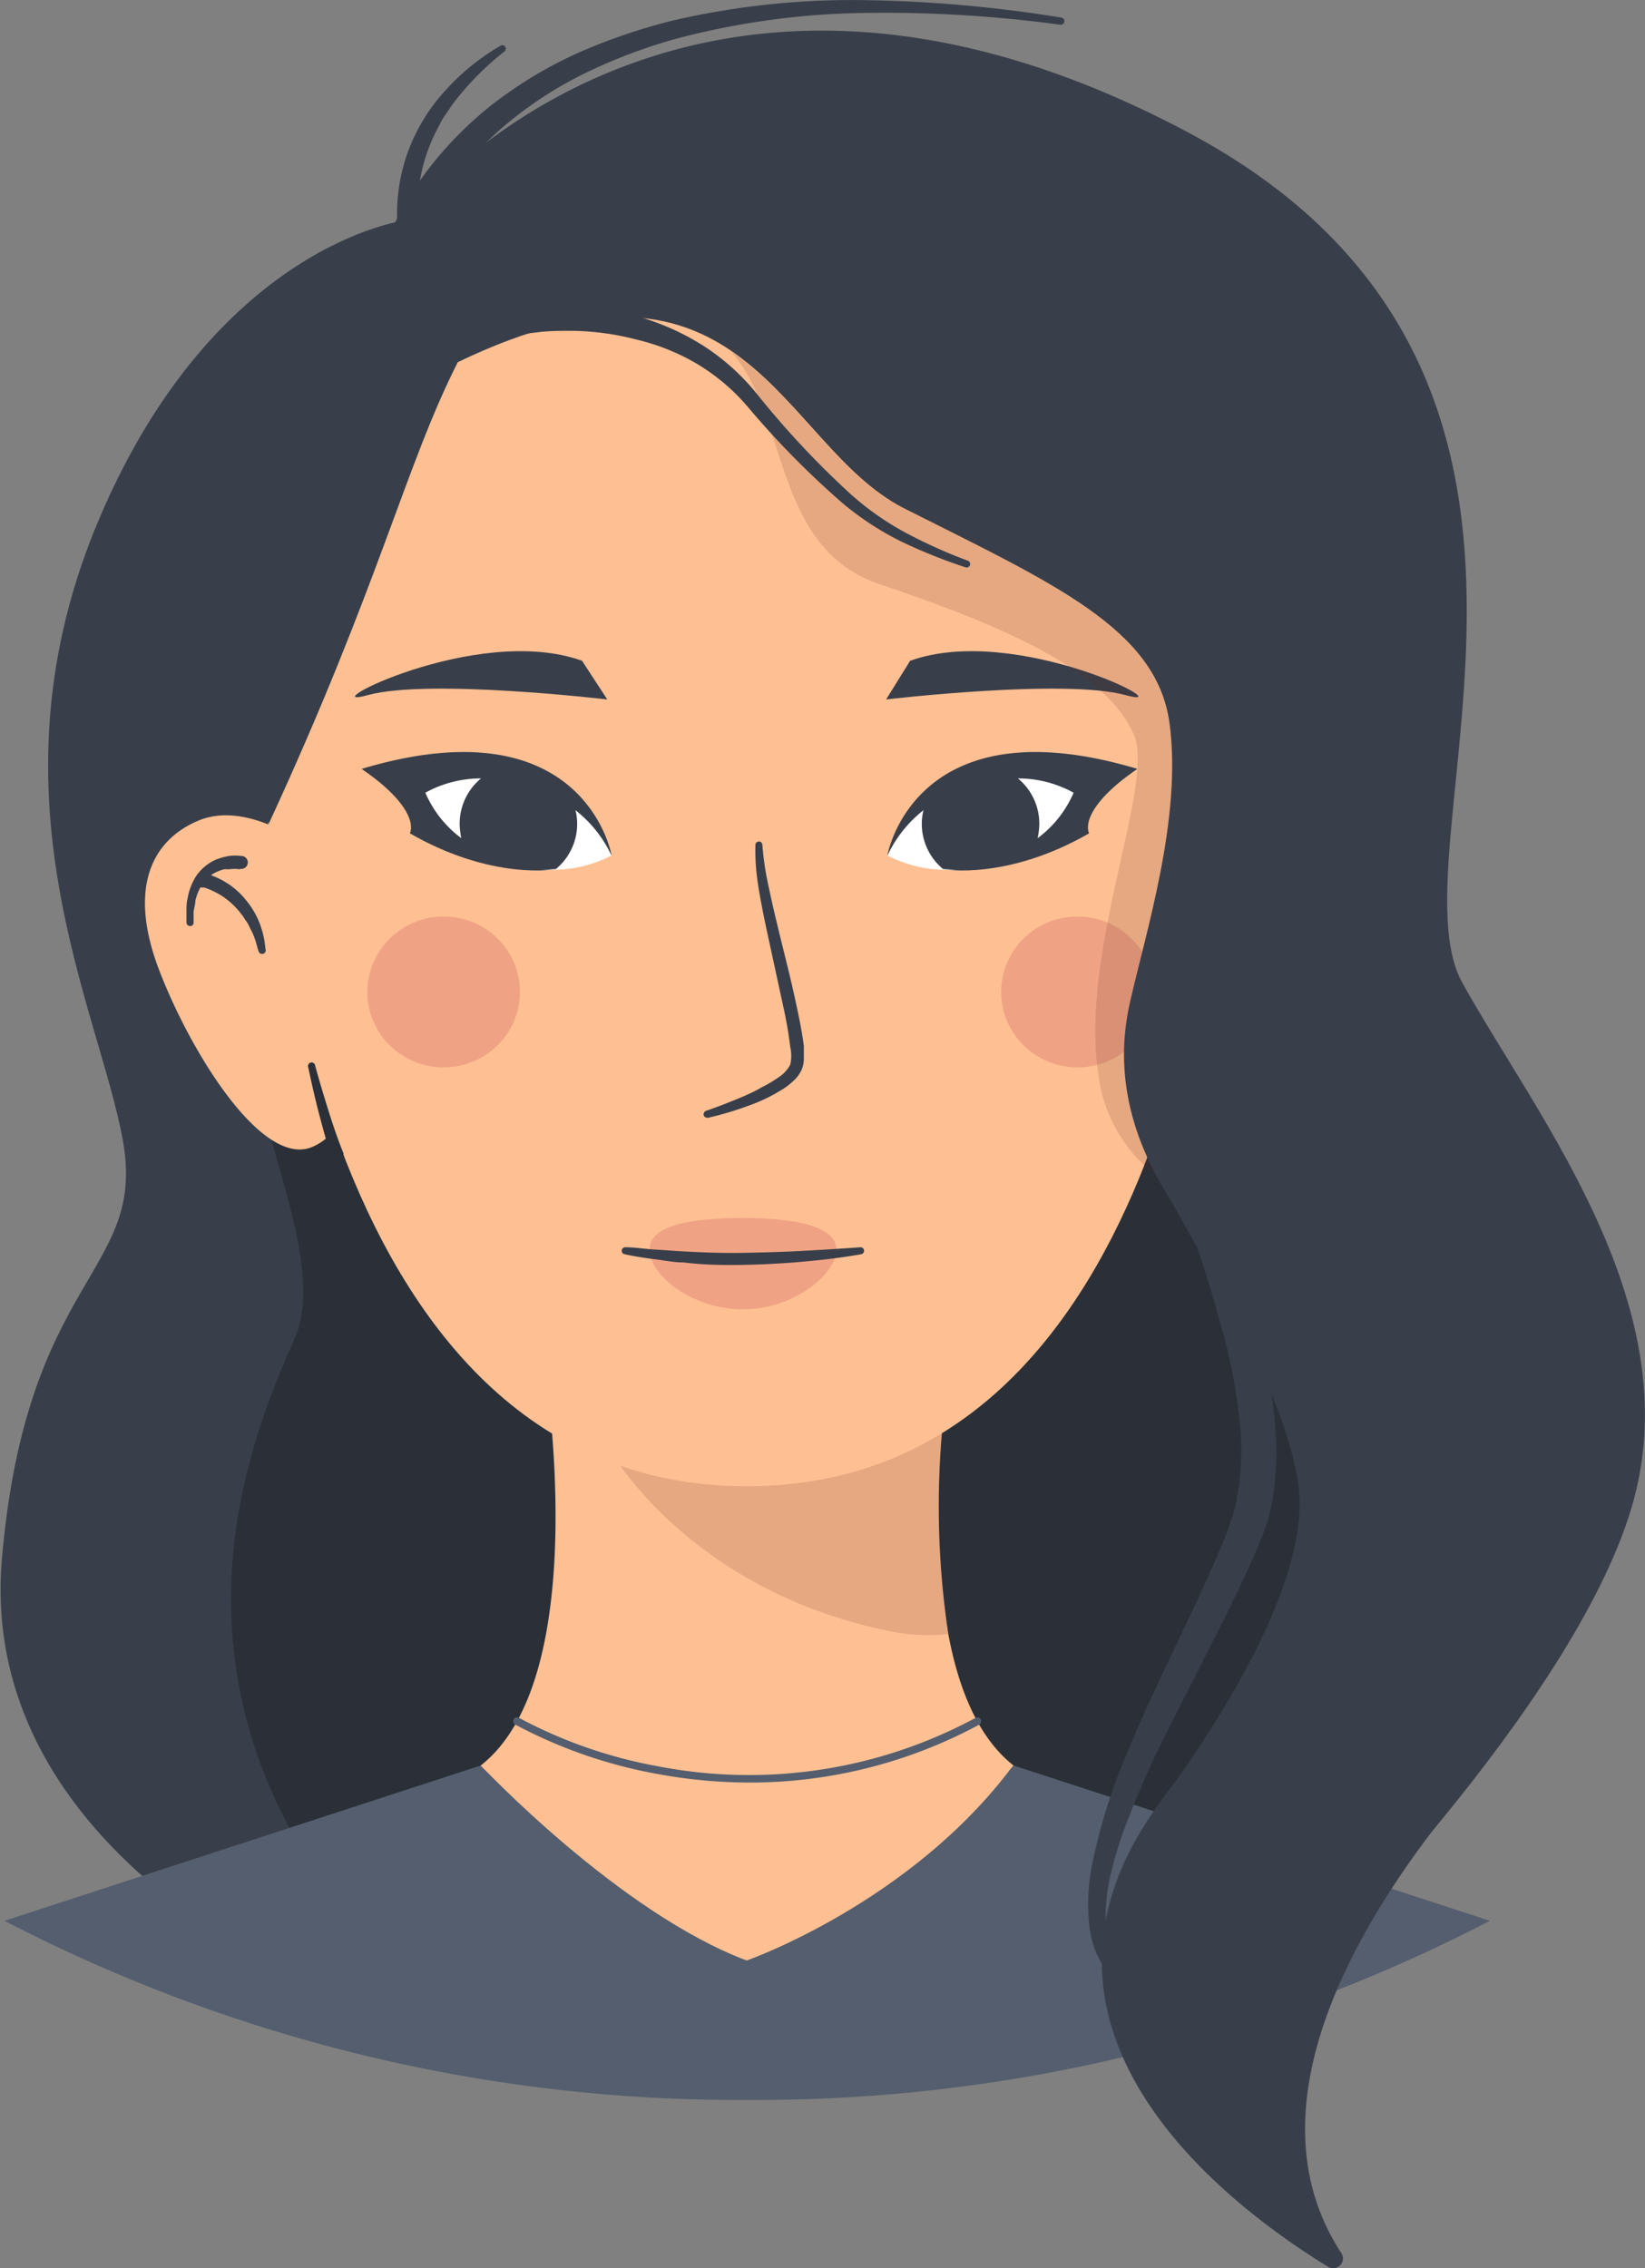 <svg xmlns="http://www.w3.org/2000/svg" viewBox="0 0 94.4 130.13"><rect x="0" y="0" width="94.4" height="130.13" fill="#808080" stroke="none"/><defs><style>.cls-1{isolation:isolate;}.cls-2{fill:#393f4a;}.cls-3{fill:#2b3038;}.cls-4{fill:#545e6e;}.cls-5{fill:#fec093;}.cls-6{mix-blend-mode:multiply;opacity:0.15;}.cls-7{fill:#59221a;}.cls-8{fill:#f0a384;}.cls-9{fill:#fff;}</style></defs><g class="cls-1"><g id="Ebene_1" data-name="Ebene 1"><g id="Schritt_3"><path class="cls-2" d="M32.32,25.18s15.62-20.69,45-5.07c26,13.84,11.4,41,15.76,48.82s13.13,18.68,9.68,30.15-19,26.87-19,26.87H26.26s-18.41-7.67-17-24,8.32-16.37,6.94-24S8.13,58,14.87,42.22C21.54,26.57,32.32,25.18,32.32,25.18Z" transform="translate(-9.15 -12.52)"/><path class="cls-3" d="M24.24,68.07c-3,5.29,4.22,15.79,1.81,21.25s-7.1,16.91.55,29.56,46.86,0,46.86,0,11.42-13.61,10.18-21.34-9.33-18-9.68-21.65S30.74,56.65,24.24,68.07Z" transform="translate(-9.15 -12.52)"/><path class="cls-4" d="M67.31,113.81l27.34,8.91h0A91.43,91.43,0,0,1,52,133,91.4,91.4,0,0,1,9.41,122.72h0l27.33-8.91Z" transform="translate(-9.15 -12.52)"/><path class="cls-5" d="M27,78.35a1.84,1.84,0,0,1-.84.11c-2.74-.24-6.2-5.93-7.86-10.24-1.84-4.77-.44-7.58,2.39-8.68a4.14,4.14,0,0,1,1.25-.24c2.85-.1,6.75,2.41,8.34,6.54C32.12,70.6,29.84,77.26,27,78.35Z" transform="translate(-9.15 -12.52)"/><path class="cls-5" d="M79.53,54c0,.23,0,.46,0,.69a27.67,27.67,0,0,1-55.3.49c0-.08,0-.15,0-.21V54.7c0-.23,0-.46,0-.69A27.68,27.68,0,0,1,42.4,28h0a27.65,27.65,0,0,1,9.45-1.66,28.51,28.51,0,0,1,2.94.15A27.68,27.68,0,0,1,79.53,54Z" transform="translate(-9.15 -12.52)"/><path class="cls-5" d="M67.31,113.81s-3.49,4.26-15.28,4.26-15.29-4.26-15.29-4.26c6.66-5.22,3.58-23.46,3.58-23.46H63.73s-.17,1-.35,2.67a49.12,49.12,0,0,0,.19,13.25C64.15,109.4,65.28,112.21,67.31,113.81Z" transform="translate(-9.15 -12.52)"/><g class="cls-6"><path class="cls-7" d="M63.57,106.27a10.91,10.91,0,0,1-3.57-.21C48.7,103.7,44.23,95.83,44.23,95.83c2.29-4.62,12-4,19.15-2.81A49.12,49.12,0,0,0,63.57,106.27Z" transform="translate(-9.15 -12.52)"/></g><path class="cls-5" d="M79.53,54.7s-.15,13.5-5,25.39C70.68,89.44,63.92,97.79,52,97.79c-25.33,0-27.62-37.87-27.81-42.6,0-.08,0-.15,0-.21s0-.28,0-.28Z" transform="translate(-9.15 -12.52)"/><path class="cls-2" d="M52.9,61a16.8,16.8,0,0,0,.34,2.3c.16.76.33,1.52.52,2.29.36,1.52.76,3,1.09,4.59.17.78.33,1.55.43,2.36,0,.2,0,.41,0,.62a1.73,1.73,0,0,1-.12.72,2,2,0,0,1-.41.59,4.84,4.84,0,0,1-.5.42,9.62,9.62,0,0,1-2.18,1.08,18.24,18.24,0,0,1-2.29.68.22.22,0,0,1-.25-.16.22.22,0,0,1,.14-.24h0c.73-.25,1.46-.54,2.17-.84.36-.16.71-.32,1-.5a7,7,0,0,0,1-.59,1.92,1.92,0,0,0,.66-.72,2.26,2.26,0,0,0,0-1,23.12,23.12,0,0,0-.39-2.28l-1-4.61c-.16-.77-.32-1.55-.44-2.33A12.58,12.58,0,0,1,52.5,61a.2.2,0,1,1,.4,0Z" transform="translate(-9.15 -12.52)"/><path class="cls-8" d="M57.15,84.22c0,1.37-2.4,3.42-5.37,3.42s-5.36-2-5.36-3.42,2.4-1.82,5.36-1.82S57.15,82.85,57.15,84.22Z" transform="translate(-9.15 -12.52)"/><ellipse class="cls-8" cx="61.83" cy="56.91" rx="4.38" ry="4.33"/><path class="cls-2" d="M35.42,33.3c-3,5.92-4.48,12.7-10.85,26.49,0,0-9.23-21,6.64-29.27S71.64,17.68,79,27.4s8.73,32.2,6.74,41.53,3.49,25.33,3.49,25.33-7.61-6-9-7.94S72.05,78.46,74,70c.9-4,3-10.59,2.26-16S69.6,46,61,41.67C53.86,38,52,25.31,35.42,33.3Z" transform="translate(-9.15 -12.52)"/><ellipse class="cls-8" cx="25.46" cy="56.91" rx="4.38" ry="4.33"/><path class="cls-2" d="M45.06,84.08c.56,0,1.12.1,1.68.13s1.12.08,1.68.11c1.12.06,2.24.1,3.36.08s2.24-.05,3.36-.11,2.25-.13,3.37-.21h0a.2.2,0,0,1,.05.4c-1.12.2-2.24.33-3.37.43s-2.27.16-3.41.18-2.27,0-3.4-.14c-.57,0-1.13-.12-1.7-.19s-1.12-.16-1.68-.28a.2.2,0,0,1,.06-.4Z" transform="translate(-9.15 -12.52)"/><path class="cls-2" d="M61.38,50.43,60,52.65s10.25-1.21,13.74-.25S67.47,48.24,61.38,50.43Z" transform="translate(-9.15 -12.52)"/><path class="cls-2" d="M42.55,50.43,44,52.65s-10.26-1.21-13.74-.25S36.45,48.24,42.55,50.43Z" transform="translate(-9.15 -12.52)"/><path class="cls-2" d="M63.27,62.39s3.64.67,8.38-2.06c0,0-.75-1.26,2.76-3.7C74.41,56.63,64.14,60.27,63.27,62.39Z" transform="translate(-9.15 -12.52)"/><path class="cls-2" d="M60.08,61.57s1.54-8.76,14.33-4.94c0,0-2,1.4-4.16,3.16A10.38,10.38,0,0,1,60.08,61.57Z" transform="translate(-9.15 -12.52)"/><path class="cls-9" d="M70.76,58a6.37,6.37,0,0,1-2.08,2.62l-.29.21A8.58,8.58,0,0,1,66.14,62a8.18,8.18,0,0,1-2.5.42h-.37a7.26,7.26,0,0,1-3.19-.82A7.15,7.15,0,0,1,62.15,59l.27-.21a8.25,8.25,0,0,1,2.28-1.17,8.79,8.79,0,0,1,2.5-.44h.33A6.59,6.59,0,0,1,70.76,58Z" transform="translate(-9.15 -12.52)"/><path class="cls-2" d="M68.79,59.9a5,5,0,0,1-.16,1,2.65,2.65,0,0,1-.26.21,7.76,7.76,0,0,1-2.18,1,3.33,3.33,0,0,1-1.55.33l-1.37-.06a3.36,3.36,0,0,1-1.22-2.69,3.29,3.29,0,0,1,.1-.71,2,2,0,0,1,.08-.26A3.36,3.36,0,0,1,67.32,57l.21.15A3.37,3.37,0,0,1,68.79,59.9Z" transform="translate(-9.15 -12.52)"/><path class="cls-2" d="M41.05,62.39s-3.64.67-8.38-2.06c0,0,.75-1.26-2.76-3.7C29.91,56.63,40.18,60.27,41.05,62.39Z" transform="translate(-9.15 -12.52)"/><path class="cls-2" d="M44.24,61.57s-1.54-8.76-14.33-4.94c0,0,2,1.4,4.16,3.16A10.38,10.38,0,0,0,44.24,61.57Z" transform="translate(-9.15 -12.52)"/><path class="cls-9" d="M33.56,58a6.37,6.37,0,0,0,2.08,2.62l.29.21A8.58,8.58,0,0,0,38.18,62a8.16,8.16,0,0,0,2.49.42h.38a7.26,7.26,0,0,0,3.19-.82A7.15,7.15,0,0,0,42.17,59l-.27-.21a8.54,8.54,0,0,0-2.28-1.17,8.79,8.79,0,0,0-2.5-.44h-.33A6.59,6.59,0,0,0,33.56,58Z" transform="translate(-9.15 -12.52)"/><path class="cls-2" d="M35.53,59.9a6,6,0,0,0,.15,1,2.78,2.78,0,0,0,.27.21,7.76,7.76,0,0,0,2.18,1,3.33,3.33,0,0,0,1.55.33l1.37-.06a3.36,3.36,0,0,0,1.22-2.69,3.29,3.29,0,0,0-.1-.71,2,2,0,0,0-.08-.26A3.36,3.36,0,0,0,37,57l-.21.15A3.37,3.37,0,0,0,35.53,59.9Z" transform="translate(-9.15 -12.52)"/><g class="cls-6"><path class="cls-7" d="M75.54,80h0a8.66,8.66,0,0,1-3.38-6c-1-7,3.24-16.45,2.08-19.27-1.66-4-8.48-6.61-14.63-8.7s-5.19-9.63-8.52-13.36c3.76,2.54,6.06,7,9.77,8.93l.18.1C69.6,46,75.5,48.63,76.25,54S74.89,66,74,70c-.09.39-.16.78-.22,1.16s-.06.5-.08.75l0,.37a13.12,13.12,0,0,0,0,2,13.72,13.72,0,0,0,.62,2.93,2.64,2.64,0,0,0,.1.3,1.06,1.06,0,0,0,.09.25,1.75,1.75,0,0,0,.12.32c.06.16.12.32.19.47a2,2,0,0,0,.11.26l.22.48,0,0,.12.24C75.37,79.69,75.45,79.85,75.54,80Z" transform="translate(-9.15 -12.52)"/></g><path class="cls-2" d="M92,116.72c-3.92,5-11.67,16.21-5.88,25.06a.56.56,0,0,1-.76.79c-5.82-3.57-18.82-13.44-10-26.14C86.48,100.39,94.93,113,92,116.72Z" transform="translate(-9.15 -12.52)"/><path class="cls-2" d="M22.89,62.39a2.08,2.08,0,0,0-.56,0l-.29,0a1.2,1.2,0,0,0-.27.08,2,2,0,0,0-.92.65,3,3,0,0,0-.49,1.08c0,.21-.07.42-.1.62l0,.64v0a.19.19,0,0,1-.21.19.21.21,0,0,1-.2-.19v-.68c0-.23,0-.46.06-.69a3.5,3.5,0,0,1,.51-1.33,2.72,2.72,0,0,1,1.14-.93l.35-.12.36-.08a3.15,3.15,0,0,1,.76,0,.37.37,0,0,1-.06.74h0Z" transform="translate(-9.15 -12.52)"/><path class="cls-2" d="M20.68,62.75c.11-.15.18-.16.25-.14l.19.06.36.15a4.52,4.52,0,0,1,.69.36,4.44,4.44,0,0,1,1.15,1.05,4.69,4.69,0,0,1,.76,1.34,5.6,5.6,0,0,1,.21.73c.05.24.07.49.11.74a.21.21,0,0,1-.4.09v0c-.08-.22-.13-.45-.2-.67s-.16-.43-.27-.63l-.15-.31-.19-.28a1.65,1.65,0,0,0-.19-.27,2.65,2.65,0,0,0-.21-.26,4.36,4.36,0,0,0-1-.85,6.54,6.54,0,0,0-.59-.3l-.31-.12-.16,0c-.05,0-.09,0-.1-.22V63A.39.39,0,0,1,20.68,62.75Z" transform="translate(-9.15 -12.52)"/><path class="cls-3" d="M27.22,73.6c.24.88.5,1.75.77,2.61s.54,1.67.88,2.5l-.07.19c.08.19.08.26-.11.34a.38.38,0,0,1-.48-.21v0c-.29-.88-.53-1.76-.76-2.64s-.43-1.78-.62-2.67a.21.21,0,0,1,.16-.24.21.21,0,0,1,.24.14Z" transform="translate(-9.15 -12.52)"/><path class="cls-2" d="M33.38,29.45a.78.78,0,0,1-.59-.32,5.1,5.1,0,0,1-.19-.5c-.12-.34-.22-.68-.31-1a12.41,12.41,0,0,1-.33-2.1,10.48,10.48,0,0,1,.56-4.19,10.64,10.64,0,0,1,2.15-3.59,13.23,13.23,0,0,1,3.19-2.6.2.2,0,0,1,.23.33,16.37,16.37,0,0,0-2.79,2.79c-.21.25-.37.53-.56.79s-.34.55-.48.84a9.71,9.71,0,0,0-.73,1.77,10.06,10.06,0,0,0-.38,3.78,11,11,0,0,0,.32,1.88c.08.31.18.61.28.91a3.43,3.43,0,0,1,.16.45.76.76,0,0,1-.17.59l0,0A.33.33,0,0,1,33.38,29.45Z" transform="translate(-9.15 -12.52)"/><path class="cls-2" d="M30.82,27.93c0-.16.07-.28.11-.4a3.07,3.07,0,0,1,.11-.36c.08-.24.17-.47.26-.7.18-.46.38-.91.6-1.34a19,19,0,0,1,1.52-2.49,21,21,0,0,1,4-4.14,24.33,24.33,0,0,1,4.91-2.95,33.48,33.48,0,0,1,5.38-1.84,45.5,45.5,0,0,1,11.19-1.18,77,77,0,0,1,11.16,1,.21.21,0,0,1,.17.24.22.22,0,0,1-.23.17,74.9,74.9,0,0,0-11.09-.68A44.56,44.56,0,0,0,48,14.73a30.69,30.69,0,0,0-5.13,1.92,22.47,22.47,0,0,0-4.57,2.92,19.66,19.66,0,0,0-3.62,3.95,17.75,17.75,0,0,0-1.32,2.32,10.68,10.68,0,0,0-.51,1.21c-.07.21-.15.42-.21.62s-.06.21-.08.31a2.27,2.27,0,0,0-.07.28v0a.87.87,0,0,1-1,.67.84.84,0,0,1-.66-1Z" transform="translate(-9.15 -12.52)"/><path class="cls-2" d="M37.9,30.29c.38-.07.7-.11,1-.15s.68-.06,1-.08a17.36,17.36,0,0,1,2,0,17.77,17.77,0,0,1,4,.66,14.17,14.17,0,0,1,3.71,1.7,12.89,12.89,0,0,1,3,2.73A51,51,0,0,0,58,40.9a16.47,16.47,0,0,0,3.15,2.2,29.63,29.63,0,0,0,3.54,1.59.2.2,0,0,1,.12.26.2.2,0,0,1-.25.12,31.21,31.21,0,0,1-3.67-1.47,17.08,17.08,0,0,1-3.34-2.17A50,50,0,0,1,52,35.79a11.74,11.74,0,0,0-2.86-2.4A12.53,12.53,0,0,0,45.67,32,15.49,15.49,0,0,0,42,31.5c-.63,0-1.26,0-1.88.07l-.93.11c-.3.05-.63.1-.89.17h0a.8.8,0,1,1-.36-1.55Z" transform="translate(-9.15 -12.52)"/><path class="cls-2" d="M75.65,76.12A40,40,0,0,1,78.88,82a40.88,40.88,0,0,1,2.33,6.29,30.38,30.38,0,0,1,.76,3.3,27.43,27.43,0,0,1,.4,3.4,16.52,16.52,0,0,1-.19,3.5,6.92,6.92,0,0,1-.19.88c0,.14-.07.29-.11.44l-.15.43-.15.43-.16.39-.33.77c-.91,2.06-1.91,4-2.92,6s-2,3.9-2.94,5.87c-.45,1-.89,2-1.27,3a22.72,22.72,0,0,0-1,3.06,11,11,0,0,0-.36,3.11,4.9,4.9,0,0,0,1,2.83h0a.33.33,0,0,1-.06.46.34.34,0,0,1-.44,0,5.48,5.48,0,0,1-1.44-3.17,11.64,11.64,0,0,1,.15-3.44,32.52,32.52,0,0,1,2-6.41c1.69-4.11,3.79-8,5.47-12l.3-.75.14-.38c0-.12.08-.23.12-.35l.11-.35c0-.12.06-.24.09-.36l.08-.36c0-.13,0-.25.06-.38A14.88,14.88,0,0,0,80.37,95a31,31,0,0,0-1.11-6.27c-1.11-4.16-2.64-8.24-4.18-12.35h0a.35.35,0,0,1,.2-.43A.32.32,0,0,1,75.65,76.12Z" transform="translate(-9.15 -12.52)"/><path class="cls-5" d="M36.74,113.81S44.66,122.24,52,125c0,0,9.43-3.3,15.28-11.18C67.31,113.81,50,109.91,36.74,113.81Z" transform="translate(-9.15 -12.52)"/><path class="cls-4" d="M52.18,114.79a29.32,29.32,0,0,1-5.4-.51,27.78,27.78,0,0,1-8.07-2.82.22.22,0,0,1,.23-.38,27,27,0,0,0,7.94,2.77,27.39,27.39,0,0,0,18.25-2.77.22.22,0,0,1,.3.09.24.24,0,0,1-.09.3A27.71,27.71,0,0,1,52.18,114.79Z" transform="translate(-9.15 -12.52)"/></g></g></g></svg>